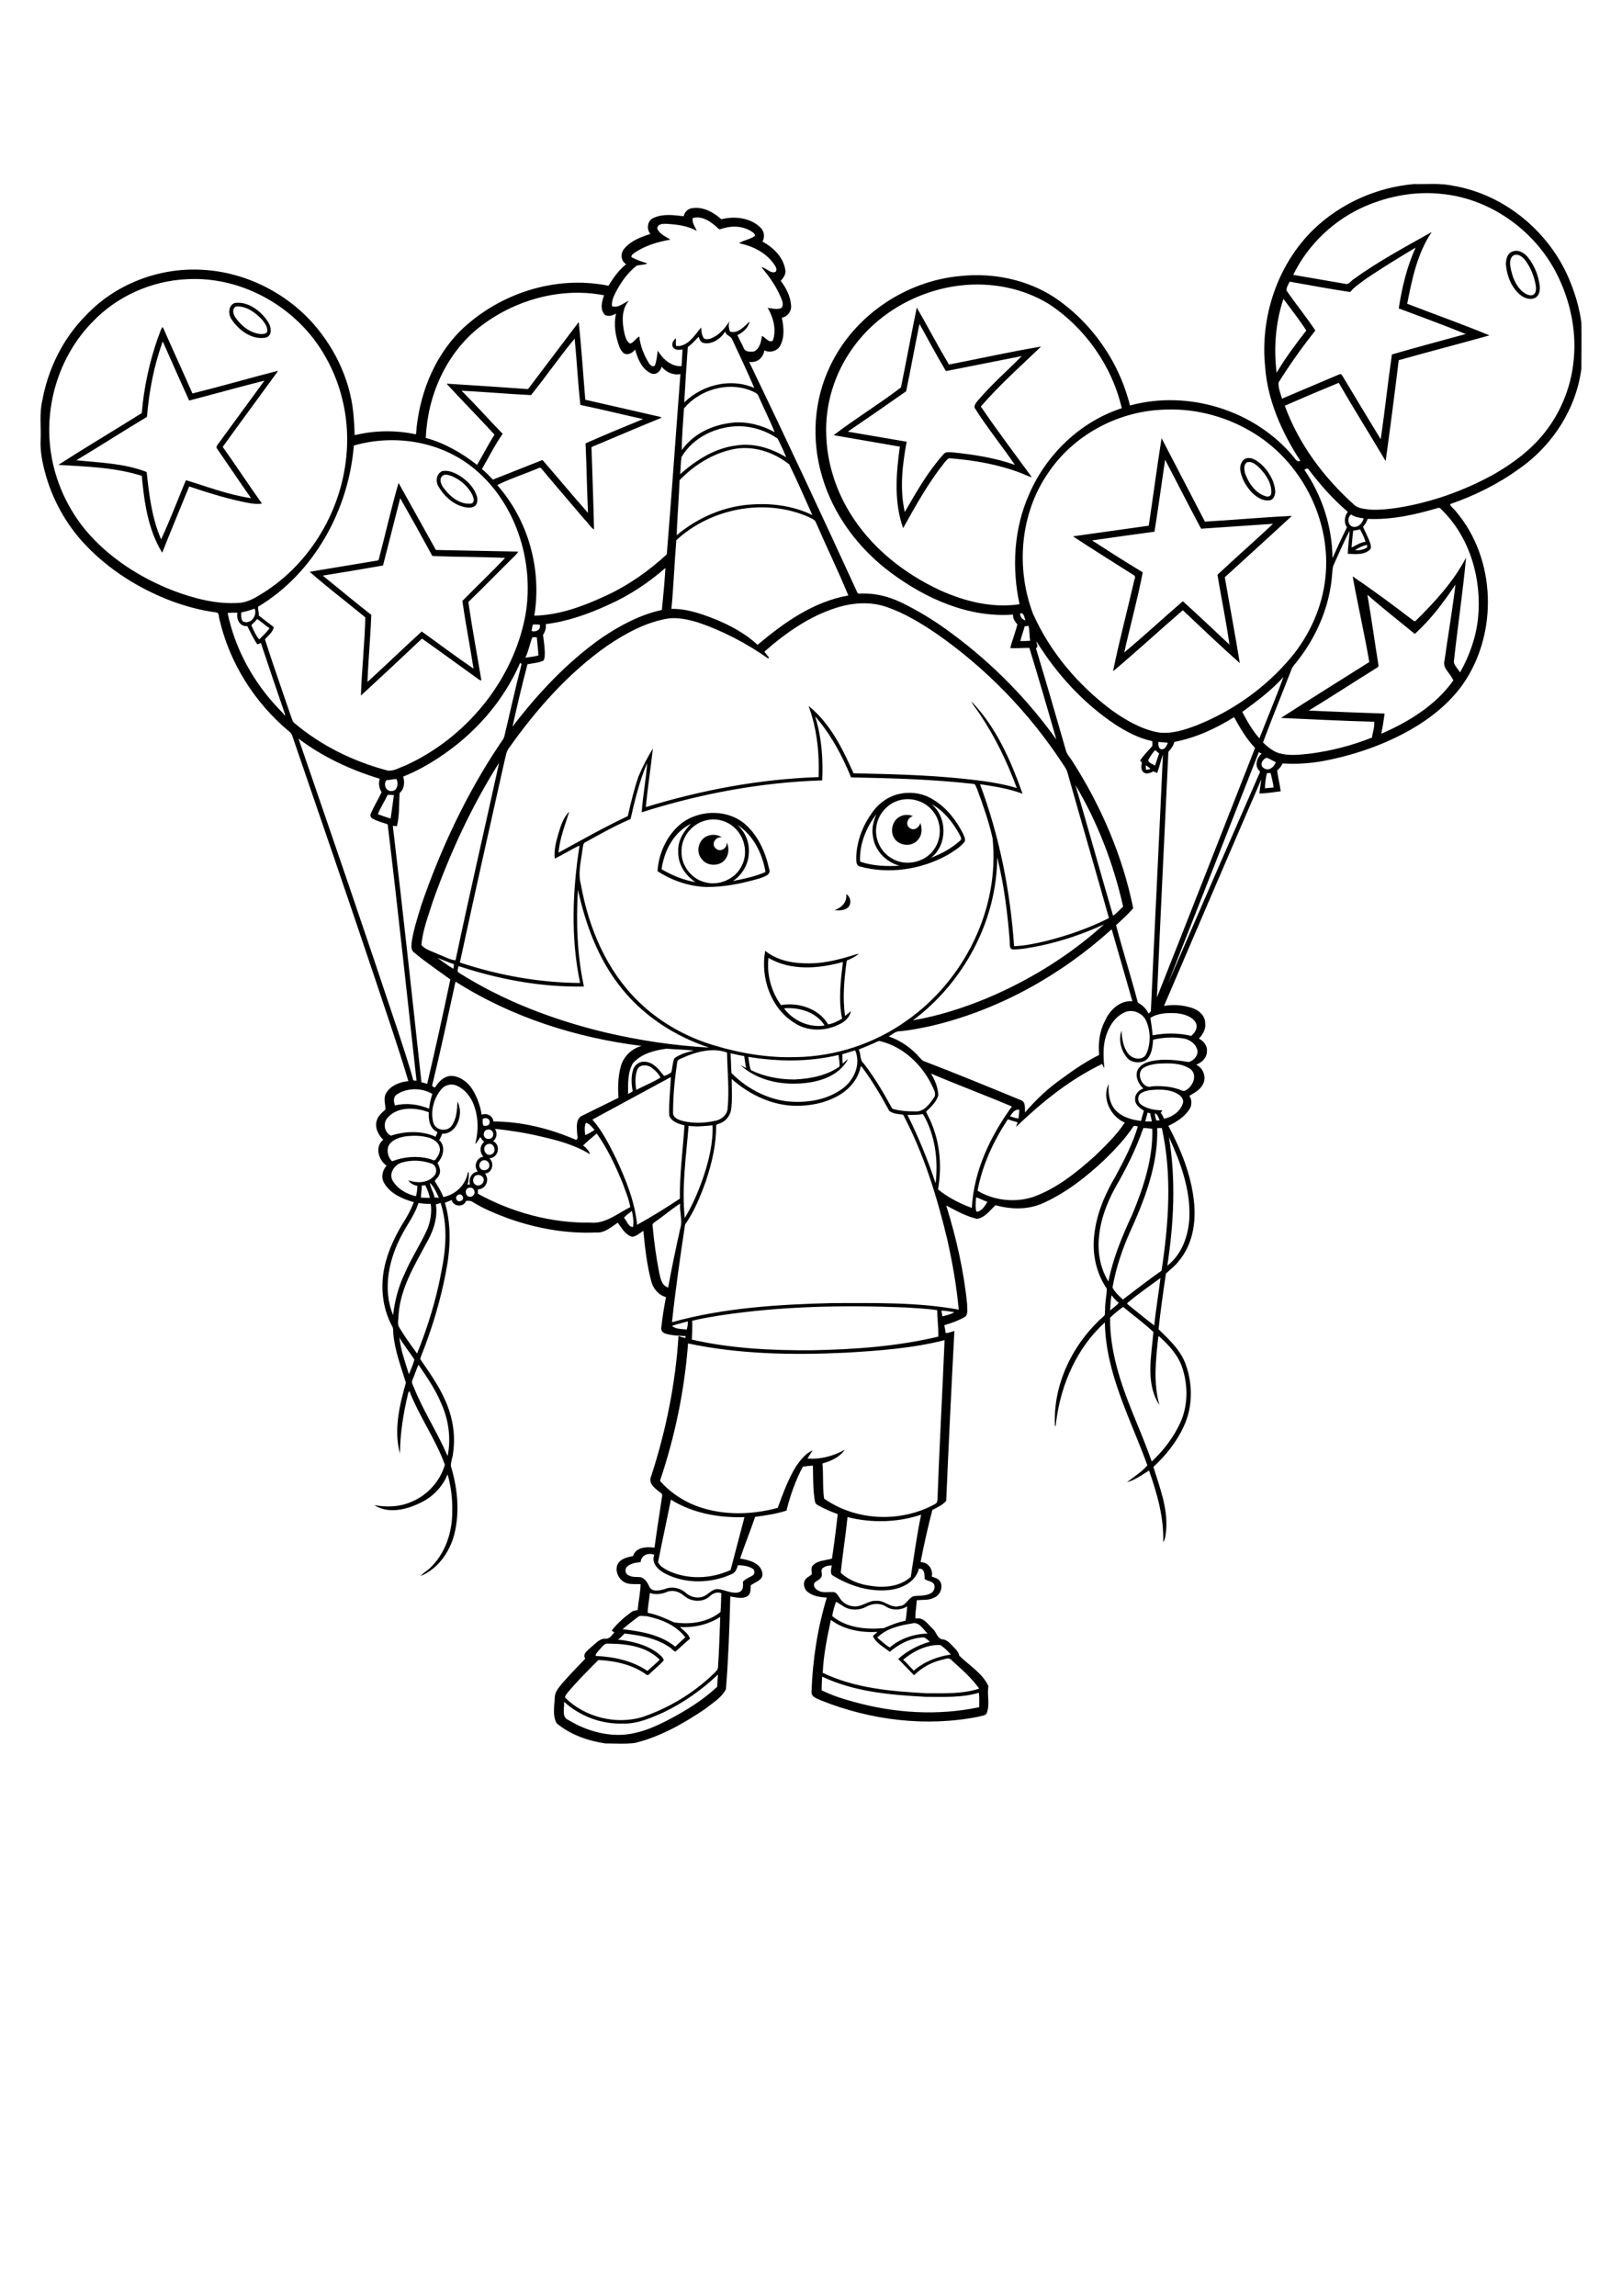 <?xml version="1.0" encoding="utf-8"?>
<!-- Generator: Adobe Illustrator 21.0.2, SVG Export Plug-In . SVG Version: 6.00 Build 0)  -->
<svg version="1.2" baseProfile="tiny" id="Layer_1" xmlns="http://www.w3.org/2000/svg" xmlns:xlink="http://www.w3.org/1999/xlink"
	 x="0px" y="0px" viewBox="0 0 595 842" overflow="scroll" xml:space="preserve">
<g>
	<path d="M287.6,369.8c3.4,4.6,9.3,7.2,14.9,6.3C299.5,371.2,293.1,369.3,287.6,369.8 M281.9,351.3c-0.7,6,1,12.4,4.6,17.3
		c6.4-1.1,13.9,1.3,17.3,7.1c1.8-0.3,3.5-1.2,5.1-2.1c-1.4-6.9-0.5-13.9,0.3-20.8C300.3,355.3,290.1,356.1,281.9,351.3 M280.7,348.7
		c4.5,3.7,10.6,4.7,16.3,4.6c6.2,0,12.2-1.8,18.1-3.6c-1.3,1.2-2.9,1.9-4.5,2.6c-0.9,6.7-1.6,13.6-0.6,20.3c0.7-0.6,1.5-1.2,2.2-1.8
		c-0.5,2.2-2.2,3.9-4.2,4.8c-5.2,2.7-11.9,2.8-16.8-0.6C282.7,369.6,278.9,358.5,280.7,348.7 M310.4,327.9c1.7,1,2.1,3.6,0.6,5
		c-1.4,1.1-3.3,1-4.9,0.9C308.6,333,310.9,330.8,310.4,327.9 M257.3,308.3c1.6-2.3,5.2-2.8,7.5-1.2c-2.2-0.4-4.1,2.4-2.3,4
		c1.6,1.7,4.4,0,4.1-2.2c1.1,2.4,0.7,5.5-1.5,7.2c-2.3,1.7-6.1,1.3-7.7-1.1C255.7,313.1,255.9,310.2,257.3,308.3 M329.6,299.8
		c1.5-1.1,3.6-1.2,5.3-0.5c-1.9,0.5-2.9,3-1.3,4.3c1.6,1.3,3.6,0,4-1.8c0.7,2,0.7,4.3-0.7,6c-2.1,2.9-6.9,2.6-8.8-0.3
		C326.5,305.1,327.2,301.4,329.6,299.8 M270.3,302.4c3,2.5,4.7,6.5,4.4,10.4c-0.1,4.1-2.4,8-5.8,10.3c4-0.8,8.1-1.6,11.9-3.3
		C279.7,313.1,276.3,306.1,270.3,302.4 M242.7,318.8c3.8,2.2,8,4,12.4,4.7c-3.8-2.5-6.5-6.7-6.3-11.3c-0.2-3.9,2-7.4,4.7-10.1
		C247.1,305.2,243.6,312.1,242.7,318.8 M259.3,300.8c-5.2,1-9.4,6-9.3,11.4c-0.2,5.1,3.5,10,8.4,11.3c5.2,1.6,11.4-1.1,13.7-6
		c2.3-4.4,1.2-10.2-2.4-13.7C267.1,301.2,263,299.9,259.3,300.8 M250.3,301.7c6.8-4.9,17-4.9,23.3,0.8c4.7,4.3,7.3,10.3,8.6,16.4
		c0.6,2.1-2,2.6-3.4,3.2c-6.5,1.9-13.2,3.3-20,3.2c-6.2-0.3-12.4-2.4-17.6-5.8C241.6,312.8,244.8,305.9,250.3,301.7 M315.5,316
		c4.6,1.6,9.7,1.8,14.5,1.5c-5-1.3-9.2-5.6-9.8-10.9c-0.5-2.7,0.2-5.5,1.3-8C317.7,303.5,315.2,309.7,315.5,316 M341.7,294.9
		c5.9,4.9,5.9,15-0.2,19.7c3.9-1.5,7.6-3.5,10.7-6.3c0.9-0.7-0.1-1.8-0.4-2.6C349.4,301.5,346.2,297.3,341.7,294.9 M330.8,293.3
		c-4.5,0.8-8.3,4.6-9.2,9.1c-1,4.6,1.1,9.7,5.2,12.2c4.9,3.3,12.3,1.9,15.7-2.9c3.2-4.3,3-10.7-0.7-14.7
		C339.2,294,334.8,292.5,330.8,293.3 M330.8,291c4-0.7,8.2,0.1,11.6,2.3c4.8,2.9,8.4,7.5,10.9,12.5c0.4,1,1.2,2.3,0.3,3.2
		c-1.6,1.9-3.8,3.2-5.9,4.5c-9.7,5.4-21.5,7.2-32.2,4.3c-1.5-0.3-1.4-2.1-1.4-3.2c0.1-5.6,2.1-11.2,5.3-15.8
		C322,294.7,326.1,291.7,330.8,291 M146.8,182.7c-2.1,8.2-4.2,16.5-6.3,24.7c-7.4,1.3-14.7,2.5-22.1,3.7c5.9,4.8,11.8,9.7,17.8,14.4
		c-0.3,8.2-1.1,16.4-1.4,24.6c6.7-6.1,13.2-12.4,19.9-18.5c6.3,4.5,12.5,9.2,19,13.6c-1.3-8.3-2.9-16.5-4.1-24.8
		c5.2-5.3,10.7-10.5,15.7-15.8c-8.8-0.4-17.8-0.3-26.7-0.7C154.7,196.7,150.8,189.7,146.8,182.7 M138.9,205.3
		c2.5-9.4,4.6-18.9,7.3-28.2c4.6,8.2,9.1,16.4,13.7,24.6c10.1,0.2,20.2,0.4,30.2,0.6c-0.2,0.4-0.5,0.8-0.8,1.1
		c-5.9,5.8-11.6,11.7-17.5,17.4c1.4,9.6,3.2,19.2,4.8,28.8c-0.3-0.1-0.6-0.2-0.8-0.3c-7-5-13.9-10.1-21-15.1
		c-7.4,7-14.9,14-22.4,20.9c0.3-9.6,1.4-19.1,1.6-28.7c-6.8-5.6-13.8-10.9-20.4-16.7c8-1.3,16.1-2.7,24.1-4
		C138.1,205.6,138.6,205.7,138.9,205.3 M162.6,174.3c-1.9,1.2-0.7,3.7,0.4,5c2.3,3,5.8,5.8,9.8,5.4c1.4-0.3,1-1.9,0.6-2.9
		c-1.5-3.3-4.4-5.8-7.7-7.2C164.7,174.3,163.6,173.8,162.6,174.3 M162.2,172.8c2.3-0.5,4.7,0.6,6.6,1.8c2.8,1.8,5.2,4.3,6.2,7.6
		c0.2,1.1,0.2,2.5-0.7,3.3c-1.3,1-3.1,0.7-4.6,0.3c-3.8-1.1-6.9-4-8.8-7.3C159.7,176.7,160,173.7,162.2,172.8 M457.6,169.5
		c-1.5,0.7-1.2,2.7-0.9,4c1.3,3.6,3.7,7.3,7.6,8.5c0.8,0.3,1.9,0,2-0.9c0.4-3.4-1.6-6.6-3.9-9.1
		C461.1,170.7,459.5,169.1,457.6,169.5 M456.9,168.2c2.1-0.8,4.1,0.7,5.7,2c2.8,2.6,4.9,6.1,5.2,10c0,1.4-0.6,3.2-2.2,3.3
		c-2.5,0.3-4.6-1.2-6.3-2.8c-2-2.1-3.6-4.7-4.2-7.6C454.6,171.3,455.2,169,456.9,168.2 M423.5,195c-7.6,1-15.3,2.1-22.9,3.2
		c6.2,4,12.3,7.9,18.6,11.7c-1.9,9.8-4.6,19.6-6.8,29.4c7.3-6.1,14.3-12.6,21.5-18.8c5.8,5.2,11.4,10.6,17.1,15.9
		c-1.2-8.6-3-17.1-4.4-25.6c6.7-6.3,13.7-12.4,20.4-18.7c-8.8,0.6-17.6,1.2-26.4,1.8c-4.5-8.4-8.8-16.9-13.2-25.3
		C426.1,177.4,424.9,186.2,423.5,195 M426.1,160.7c5.3,10.2,10.6,20.4,15.9,30.6c10.6-0.6,21.3-1.6,31.9-2.1
		c-8.2,7.6-16.4,15-24.6,22.5c1.8,10.5,3.8,21,5.5,31.5c-7.1-6.3-14-12.9-20.9-19.4c-8.6,7.4-16.9,15.1-25.6,22.4
		c2.2-10.9,5.1-21.7,7.6-32.6c0-0.8,1-2,0.1-2.6c-7.5-4.8-15-9.4-22.4-14.3c9.3-1.3,18.5-2.6,27.8-3.9
		C423,182.1,424.4,171.4,426.1,160.7 M53.9,152.9c-8.7,5.2-17.2,10.7-25.9,15.9c8.7,0.9,17.6,1.1,25.8,4.3
		c0.9,8.4,1.9,16.9,5.3,24.7c3.3-7.1,6.1-14.5,9.1-21.7c7.9,2.4,15.7,5.4,23.9,6.6c-4.2-6-8.3-12.1-12.5-18.2
		c-0.3-0.3-0.2-0.8,0-1.1c5.8-7.9,11.6-15.9,17.4-23.8c-9.2,2.3-18.4,4.9-27.6,7.3c-3.3-7.2-6.5-14.5-9.7-21.7
		C56.5,134,54.7,143.4,53.9,152.9 M58,123.7c0.6-1.3,0.8-2.8,1.7-3.8c3.6,8.2,7.3,16.2,10.9,24.4c10.5-2.6,20.8-5.6,31.3-8.3
		c-0.1,0.2-0.2,0.5-0.3,0.6c-6.6,9.1-13.3,18.1-19.9,27.3c4.9,6.9,9.5,13.9,14.4,20.8c-2.6,0.4-5.2-0.3-7.7-0.8
		c-6.4-1.4-12.8-3.4-19-5.5c-3.3,8.1-6.7,16.2-9.9,24.3c-5.2-8.4-6.6-18.6-7.5-28.2c-9.9-3.1-20.3-3.4-30.6-4
		c10.1-6.5,20.4-12.6,30.6-19C52.8,142.1,54.8,132.7,58,123.7 M337.3,118.8c-1.7,8.2-3.2,16.5-4.9,24.7c-7.1,5-14.2,9.9-21.4,14.8
		c7.2,1.2,14.4,2.5,21.6,3.7c-1.6,8.5-2.6,17.3-0.7,25.8c4.2-7.3,8.4-14.7,14.1-21.1c0.8-1.2,2.3-0.8,3.5-0.8
		c7.7,0.8,15.5,2,22.8,4.6c-4.7-6.9-10-13.4-14.5-20.5c-0.9-1.1,0.3-2.3,1-3.2c4.9-5.8,10.7-10.8,16-16.2
		c-9.3,1.8-18.5,3.7-27.8,5.5C343.6,130.4,340.5,124.6,337.3,118.8 M336.3,112.8c4,6.9,7.7,14,11.8,20.9c11.3-2.2,22.5-4.7,33.8-6.6
		c-7.5,7.2-15.3,14.1-22.1,22c6,8.8,12.4,17.3,18.7,25.9c-1.5-0.3-2.8-1.1-4.2-1.6c-8.2-3.1-16.9-4.6-25.5-5.3
		c-1.1-0.3-1.7,0.9-2.3,1.5c-5.9,7.4-10.6,15.8-15.2,24.1c-3.4-9.6-2.6-20-1.2-29.9c-8.1-1.4-16.2-2.8-24.3-4.2
		c8-6.1,16.7-11.4,24.7-17.5C332.5,132.3,334.3,122.5,336.3,112.8 M86.6,112.4c-1.6,0.8-1.1,2.9-0.2,4.1c2.1,3,5.3,5.6,9.1,6
		c0.8,0,2,0.1,2.5-0.8c0.3-1.7-0.8-3.1-1.8-4.4C93.8,114.7,90.3,112.1,86.6,112.4 M86.2,111.1c4.8-0.6,9.3,2.8,11.9,6.6
		c1.3,1.7,2.1,5.2-0.5,6.1c-5.1,1-9.9-2.6-12.6-6.6C83.6,115.3,83.7,111.9,86.2,111.1 M555.1,93.7c-1.3,1-1.3,2.9-1,4.3
		c0.6,3.4,1.9,6.9,4.6,9.1c1.1,0.8,2.5,1.6,3.8,1c1.2-0.8,1-2.5,0.8-3.8c-0.6-3.1-1.8-6.1-3.6-8.6C558.7,94.3,556.9,92.8,555.1,93.7
		 M554.7,92.3c2.2-1,4.6,0.5,5.9,2.2c2.3,2.9,3.7,6.5,4.2,10.1c0.2,1.6,0,3.5-1.4,4.5c-1.9,1.1-4.3,0.3-5.9-1.1
		c-3.2-2.8-4.8-7-5.1-11.2C552.5,95.2,552.8,93,554.7,92.3 M301.6,614.9c-0.1,1.7-0.2,3.3-0.2,5c3.8,1.9,7.9,3.2,12,4.3
		c14.8,4.1,30.7,5.1,45.8,1.9c0-1.8,0.1-3.5-0.1-5.3c-6.3,1.9-13,1.5-19.6,1.5C326.6,621.6,313.4,620.5,301.6,614.9 M243.4,628
		c-4.7,2.1-9.7,4.3-14.9,4.1c-7.9,0.3-15.8-2.7-21.6-8c0.3,2.2-1.1,5.6,1.6,6.7c6.9,4.2,15.3,6.5,23.3,5c5.3-1,10.1-3.3,14.8-5.8
		c5.9-3.2,11.6-6.8,16.5-11.4c0-1.5,0.2-3,0.3-4.5C257.4,619.8,250.7,624.5,243.4,628 M331.3,608.7c1.4,1.2,2.6,2.7,3.9,4
		c3.8-3.3,8.7-5.2,13.6-5.9c-1.2-1.3-2.4-2.6-3.9-3.5C340,603.1,335.1,605.5,331.3,608.7 M220,604.9c-0.6,0.8-1.5,1.4-1.5,2.4
		c6.6,0.3,13.4,1.7,19,5.5c1.5-1.4,3.1-2.7,4.5-4.1c-4.8-4.9-12.2-5.9-18.7-5.9C221.7,602.5,220.9,604,220,604.9 M321.8,600.6
		c1.5,1.2,2.9,2.6,4.6,3.6c3.8-3.3,8.9-5,13.9-5.1c-1.7-1.5-3.1-4.5-5.8-3.7C330.1,596.1,325.1,597.2,321.8,600.6 M304.8,594.1
		c-1.4,6.4-2.7,12.9-3,19.4c11.9,5.7,25.2,6.8,38.2,7.5c6.4,0,13,0.3,19.2-1.7c-2.8-4-6.6-7.2-10.2-10.5c-0.9-1.1-2.3-0.3-3.4-0.1
		c-3.9,0.9-7.5,2.9-10.3,5.7c-1.9-2-3.9-4-5.8-6c3.3-3,7.4-5.1,11.6-6.3c-0.7-0.6-1.3-1.2-2.1-1.6c-4.7,0.1-9.1,2.3-12.6,5.3
		c-2.1-1.7-5.1-3.2-6.2-5.8c0.6-0.5,1.1-1,1.7-1.5C316,598.8,309.7,597.8,304.8,594.1 M249.4,596.7c1.3,1.3,3.2,2.4,3.7,4.3
		c-1.9,1.5-3.5,3.2-5.3,4.7c-0.9-0.2-1.4-1.2-2.2-1.6c-4.8-3.3-10.8-4.4-16.5-5c-0.8,0.8-1.5,1.6-2.4,2.2c5.1,0.6,10.3,1.8,14.5,4.9
		c0.9,0.8,2,1.5,2.3,2.7c-1.4,1.7-3.2,3-4.7,4.5c-0.4,0.4-0.9,1-1.5,0.9c-5.1-3.8-11.6-5.2-17.8-5.5c-3.9,3.9-7.8,7.8-11.3,12
		c-0.4,0.6-1.4,1.5-0.6,2.1c7.3,7,18.5,9.7,28.1,6.8c9.7-3.3,18.8-8.8,26.1-15.9c0.7-0.7,1.7-1.5,1.6-2.6c0.4-6.1,0.6-12.1,0.8-18.2
		C259.9,595.8,254.6,597,249.4,596.7 M234,593c-1.9,1.5-3.8,2.9-5.6,4.5c6.8,0.8,13.9,2,19.3,6.4c1.2-1.1,2.4-2.3,3.7-3.4
		c-3.4-4.5-8.9-6.7-14.3-7.8C236.1,592.8,234.9,592.3,234,593 M306.7,587.4c-0.6,1.7-1.2,3.5-1.4,5.3c5.2,4.3,12.4,5,18.9,4.4
		c2.6-1.1,5.2-2.2,8-2.7c0.3-1.7,0.4-3.5,0.6-5.3c-2.3,1.5-5.5,1.6-7.8,0.1c-2.1-1.4-5-1.2-7.1,0c-2.5,1.4-5.7,1.5-8.2,0.1
		C308.7,588.7,307.7,588,306.7,587.4 M238.4,584.2c-0.2,2.4-0.8,4.8-0.8,7.3c3.4,0.6,6.6,2.1,9.7,3.5c5.9,0.9,12.3,0,17-3.8
		c0.2-2.3,0.2-4.6,0.3-6.9c-1.5-0.6-3.1,0-4.2,1.1c-2.6,2.4-6.8,2.1-9.4-0.1c-1.6-1.4-3.8-2.3-6-1.6
		C242.9,584.6,240.5,585,238.4,584.2 M301.8,575.1c-1,0.8,0.1,2.2-0.5,3.2c-0.4,1.1-1.8,1.3-2.5,2.2c-0.7,1.1,0.3,2.3,1.3,2.8
		c1.6,1,3.5,0.5,5.3,0.6c1.5-0.2,2,1.4,2.8,2.4c1.3,2,3.9,3.1,6.2,2.8c2.5-0.3,4.5-2.2,7.1-2c3-0.3,5.3,2.9,8.4,1.9
		c2.5,0,3.1-2.9,5.3-3.6c2-0.3,4.2,0,6.1-1c1.3-0.6,2-2.3,1.2-3.6c-0.8-1-2.3-0.9-3.3-1.7c-0.1-1.5,0.1-3.9-2.1-3.8
		c-1.3,5.2-6.9,7.6-11.8,7.9c-6.9,0.5-13.7-1.7-19.5-5.2c-1.6-0.7-0.8-2.6-0.7-3.9C304.1,574.1,302.8,574.3,301.8,575.1 M235,572.9
		c-1.7,0.2-3.6,0.4-4.9,1.6c-1,0.8-0.8,2.7,0.4,3.2c1.4,0.8,2.9,0.6,4.4,0.7c1.7,0.4,2.6,2,3.3,3.5c1,2.1,3.8,1.4,5.6,0.9
		c2.6-1.1,5.7-0.5,7.8,1.4c1.9,1.7,4.9,2.3,7.2,0.9c1.5-0.9,2.8-2.5,4.7-2.3c2.6,0.3,5.1,1.9,7.7,1.1c1.6-0.7,1.4-2.4,1.3-3.8
		c1-1.1,2.4-1.6,3.6-2.3c0.9-0.5,0.8-2,0-2.5c-1.6-1-3.6-1.2-5.4-1.3c-0.4,1.3-0.9,2.8-2.3,3.3c-7.5,3.4-16.7,3.7-24.2-0.1
		c-2.6-1.3-5.4-3.8-4.2-7C237.7,569.3,235.2,570.4,235,572.9 M310.9,556.4c-0.7,6.8-1.8,13.6-2.5,20.4c3,2.8,7,4.3,11,4.8
		c5,0.8,10.8,0.3,14.7-3.3c1.2-7.6,2.2-15.2,3.8-22.8C329.2,558.4,319.8,558.6,310.9,556.4 M246.1,550c-1.5,7.6-3.2,15.2-4.7,22.9
		c0.6,1.5,2.2,2.3,3.6,3.1c7.2,3.4,15.8,3.1,23-0.2c1.7-6.5,3.4-12.9,5.1-19.4C263.7,556.7,254.2,555,246.1,550 M153.5,500.5
		c-0.8,1.8-1.4,3.7-2.2,5.6c-0.5,0.9,0.2,1.9,0.5,2.7c3.5,8.7,8.7,16.6,12.4,25.2c1.3-6.4,0.4-13.2-2.3-19.2
		C159.8,509.7,156.6,505,153.5,500.5 M310,496.1c-19.2,0.9-38.7,0.6-57.6-3.4c-1.3,17.2-4.8,34.1-10.3,50.4
		c3.1,3.6,7.1,6.4,11.4,8.4c10,4.4,21.5,4.3,31.8,1.5c1.9-5.2,3.8-10.5,6.7-15.2c1.6-2.3,3.4-4.7,6.1-5.9c-0.6,1-1.3,2-1.9,3
		c4.8,0.4,9.5-0.9,13.7-3.2c-1.9,2.7-5.1,4.2-8.2,5c0.4,4.3,0,8.6,0.6,12.9c11.8,8.3,28.2,8.9,40.7,2c0.7-0.3,0.9-1.1,0.9-1.8
		c0.7-19.4,1.8-38.8,2.6-58.3C334.6,494.5,322.2,495.4,310,496.1 M150,504c0.7-1.8,1.6-3.6,2-5.4c-1.8-2.8-3.9-5.3-5.5-8.1
		C147,495.1,148.6,499.5,150,504 M246.5,486.3c1.5,1.2,3.6,1.1,5.4,1.3c0.3-1,0.5-2,0.4-3C250.4,485.2,248.4,485.5,246.5,486.3
		 M345.3,480.7c0.2,0.7,0.3,1.4,0.4,2.1c1.5-0.5,3.1-0.7,4.4-1.6C348.5,481.1,346.9,480.6,345.3,480.7 M407.2,483.3
		c-0.1,12.1,3.8,23.8,8.3,34.9c2.4,5.9,4.9,11.8,7,17.8c4.4-4.1,8.1-9,10.6-14.5c2.7-6.2,2.7-13.2,0.7-19.6c-1.5-4.8-5-8.6-8.6-11.8
		c-0.1,0-0.2,0.1-0.3,0.1c-0.9,8.3-1.9,16.9,0.4,25.1c-5.2-8-2.9-18-2.2-26.8c-3.5-3.3-7.4-6.1-11.1-9.2
		C410.2,480.6,408.6,481.9,407.2,483.3 M264.3,482.4c-3.5,0.6-7,1.1-10.4,2c0.1,2.3,0,4.6-0.1,6.9c14.5,3.3,29.4,4,44.2,3.9
		c15.5-0.3,31.1-1.4,46.2-5c0.1-3.3-0.4-6.5-0.4-9.7c-3.8-0.6-7.7-0.7-11.6-1C309.6,478.6,286.8,479,264.3,482.4 M407.8,475
		c-0.5,1.8-0.4,3.8-0.6,5.6c1.1-0.9,2.3-1.7,3.2-2.8C409.4,477,408.5,476.1,407.8,475 M414.1,477.4c-0.2,0.2-0.9,0.6-0.5,0.9
		c3.3,2.6,6.5,5.3,9.8,7.8c0.6-5.8,1.6-11.6,2.3-17.4C421.8,471.6,417.8,474.3,414.1,477.4 M228.9,446.6c1,1.1,1.7,3.5,3.3,3.4
		c0.4-1.9,0-3.9-0.4-5.9C230.8,444.9,229.7,445.6,228.9,446.6 M240.6,447.9c-0.6,0.4-1.5,0.9-1.2,1.7c0.5,5.7,1.3,11.4,2.4,17.1
		c0.5,2.1,0.9,4.8,3.3,5.5c1.3-7.2,2.8-14.3,4.4-21.5c1-3.1-0.3-6.2,0-9.3C246.4,443.4,243.6,445.8,240.6,447.9 M153.5,441.2
		c-1.3,4.2-4,7.7-6,11.5c-4.8,8.9-7.3,20-3.3,29.6c0.6-5.2,1.9-10.3,4.2-15.1c2.4-5.7,5.9-10.9,8.4-16.5c1.1-2.9,1.7-6.1,1.2-9.2
		C156.5,441.6,155,441.4,153.5,441.2 M159.9,441.6c0.8,5.2-1.1,10.3-3.7,14.7c-4.4,8.2-9.4,16.5-10,26c0,1.5-0.6,3.3,0.3,4.6
		c2,3.3,4.2,6.4,6.5,9.5c3.9-9.7,7-19.7,8.9-30c1.7-8.3,2.4-17.2-0.3-25.3C161,441.5,160.4,441.6,159.9,441.6 M358.1,439.1
		c-0.2,1.8-0.4,3.6,0.1,5.3c1.9-0.1,3.1-2.1,4-3.6C360.9,440.3,359.5,439.6,358.1,439.1 M168.1,438.2c-1.6,0.7-0.5,3,1,2.2
		C170.7,439.9,169.5,437.3,168.1,438.2 M171.4,435.9c-1.1,0.9-0.4,3.2,1.1,3c1.1,0,1.9-1.2,1.5-2.2
		C173.8,435.6,172.2,435.2,171.4,435.9 M154.7,434.8c0.1,1.5-0.3,2.9-0.3,4.4c1.1,0.1,2.2,0.1,3.3,0.1c-0.4-1.6-0.9-3.1-1.7-4.6
		C155.6,434.7,155.1,434.7,154.7,434.8 M157.7,433.8c0.2,1.9,1.4,3.5,1.7,5.4c0.5,0,1.1,0,1.6,0.1
		C160.1,437.3,159.2,435.2,157.7,433.8 M174.8,431c-1.4,0.4-1.7,2.6-0.5,3.4c1.1,0.9,2.9,0.1,3.1-1.3
		C177.8,431.7,176.1,430.5,174.8,431 M147.3,426.4c-2.7,0.8-4.8,4.1-3.2,6.7c1.8,3,5.2,4.9,8.5,5.6c0.3-1.2,0.5-2.5,0.5-3.8
		c-1.3-0.2-2.6-0.9-3.3-2c3.1,1,6.9,1.1,9.3-1.5c1.5-1.3,1.1-4.1-0.9-4.7C154.8,425.5,150.8,425.3,147.3,426.4 M177.5,425.5
		c-1.4,0.1-2.2,1.9-1.3,3c0.9,1.2,3.1,0.7,3.3-0.8C179.7,426.5,178.6,425.3,177.5,425.5 M178.7,419.7c-2.1,0.9-0.8,4.6,1.5,3.7
		C182.6,422.5,181.1,418.5,178.7,419.7 M428.8,417c2.6,15.6,1.8,31.6-0.6,47.2c5.4-4.2,7.8-11.1,8.1-17.7
		C436.7,436.1,433,426.2,428.8,417 M148.4,416.8c-2,0.4-4.2,1.1-5.5,2.8c-1.3,1.9-0.7,4.7,0.9,6.3c4.4-1.7,9.3-2.1,13.8-0.9
		c0.7,0.1,1.6,1,2.2,0.2c1-1.3,2-3,1.4-4.7c-0.5-1.7-2.1-2.6-3.6-3.2C154.5,416.4,151.4,416.4,148.4,416.8 M181.6,414
		c0.9,1.5,0.7,3.4-0.7,4.5c3,1.5,1.9,6.2-1.4,6.3c2,1.7,1.1,5.4-1.6,5.6c1.8,2.2,0.4,5.7-2.6,5.8c0,0.5,0,1.1,0,1.6
		c12.6,6.9,27,10.8,41.3,10.6c5.5,0.5,10-3.4,14.6-5.7c-0.5-3.1-1.8-5.9-2.8-8.8c-2.6-6.3-5.5-12.6-9.5-18.2c-1.7,1.5-3.4,2.8-5,4.4
		c1,0.8,2.2,1.8,2.5,3.2c-5.5-3.4-11.8-5.1-18-6.5C193,415.5,187.3,414.6,181.6,414 M178.8,414.3c-1.2,0.1-1.7,1.7-1.1,2.6
		c0.7,1.3,3,1,3.2-0.6C181.2,415.1,180,413.9,178.8,414.3 M424.5,413.7c0.4,13.6-4.7,26.5-10.2,38.6c-2.8,6.4-5,13-6.2,19.9
		c0.9,1.7,2.4,3.1,3.8,4.4c4.7-3.6,9.4-7.2,14.2-10.6c2.6-17.3,3.9-35.1,0.1-52.3C425.6,413.7,425,413.7,424.5,413.7 M408.8,436.1
		c-2.8,5.3-5,11-5.6,17c-0.7,5.8,0.3,11.9,3.4,16.9c1.7-8.6,5.1-16.8,8.8-24.7c4.1-9.9,7.6-20.5,7.3-31.3c-1.1-0.2-2.2-0.3-3.3-0.3
		C416.7,421.6,412.9,429,408.8,436.1 M252.6,412.9c-0.9,11.2-2.6,22.5-1.4,33.8c2.9-4.8,5.1-10,6.9-15.3c2-6,3.5-12.3,3.3-18.7
		C258.4,413,255.5,413.3,252.6,412.9 M214.9,411.8c-0.6,1.4-0.4,3-0.2,4.5c1.2-0.5,2.3-1.2,3.4-1.9
		C217.1,413.4,216.3,412,214.9,411.8 M177.1,410.3c-0.1,0.8-0.1,1.7,0.2,2.5c1,0.3,2.4,0,2.3-1.3
		C179.7,410.1,178.1,409.8,177.1,410.3 M424.1,410.9c0.4,0,0.9,0,1.3,0c-0.4-0.9-0.7-2.1-1.6-2.6
		C423.4,409.1,424.1,410.1,424.1,410.9 M332.9,408.9c4,8.1,7.5,16.5,10.3,25.1c1-8.4-0.1-17.2-4.2-24.7c-0.2-0.3-0.4-0.9-0.8-0.7
		C336.4,409,334.6,408.8,332.9,408.9 M421,408c-0.3,1.1-0.6,2.2-0.9,3.3c0.8,0,1.6,0,2.4,0c-0.1-1-0.4-2-0.6-3
		C421.6,408.2,421.3,408.1,421,408 M370.5,409.4c1,0.3,2,0.7,3.1,0.8c0.2-1.1,0.2-2.1,0.3-3.2C372.2,406.7,371.3,408.3,370.5,409.4
		 M142.2,409.9c-1.8,2-1.3,5.3,1.2,6.6c5.3-1.7,11.3-1.9,16.4,0.4c0.2-0.6,0.5-1.1,0.7-1.7c-2.8-1.2-3.4-4.5-3.2-7.3
		C152.4,406.1,145.9,405.7,142.2,409.9 M418,401.4c-0.8,1.2-0.6,3,0.7,3.8c2.2,1.5,5,2,7.7,2c-0.2,0.3-0.4,0.6-0.6,0.9
		c0.5,0.7,0.9,1.4,1.2,2.2c3-0.6,5.9-2.6,6.9-5.6c0.5-1.4-0.6-2.7-1.7-3.4c-2.7-1.7-6-1.8-9.1-1.6
		C421.4,399.8,419.4,400.1,418,401.4 M145.4,401.5c-1.2,1-1,2.6-0.5,3.9c4.2-1,8.6-0.4,12.5,1.2c0.2-1.8,0.6-3.6,1.2-5.4
		C154.6,398.8,149.2,398.9,145.4,401.5 M161.7,399.7c-2.6,3.2-3.8,7.8-2.8,11.8c0.6,3,4.9,3.8,6.7,1.5c1.9-2.6,2.1-5.9,2.2-9
		c2.4,4.3,0,11.9-5.6,11.8c-0.3,0.8-0.6,1.6-1.1,2.3c2.5,2.3,1.5,6.2-0.6,8.4c0.7,1.4,1.4,3.1,0.5,4.6c-0.3,0.8-1.2,1.3-1.5,2.1
		c1.1,1.9,2.4,3.7,3.1,5.8c4.5-0.8,8.3-4.5,9-9l0.3-0.2c0.2,1.6,0,3.2-0.4,4.7c0.2,0,0.7-0.1,0.9-0.1c-0.6-2,0.6-4.6,2.9-4.7
		c-1.7-2-0.5-5.1,2-5.5c-1.4-1.6-1.4-4,0.3-5.4c-0.5-0.5-1-1.1-1.4-1.8c-0.6,0.9-1.1,1.9-1.9,2.6c1.4-5.1,1.2-10.8-1-15.6
		c-1.3-2.6-3.4-5-6.2-6C165.1,397.3,162.9,398.1,161.7,399.7 M217.3,410.6c3.8,4.3,6.3,9.5,8.8,14.5c3.5,7.6,6.8,15.6,7.6,24.1
		c5.4-3,10.6-6.2,15.7-9.6c-0.1-9,1.1-18,1.7-26.9c-2.2-0.5-4.7-1.3-5.6-3.5c-0.2-4.7,0.4-9.5,0.6-14.2
		C236.6,400.1,227,405.4,217.3,410.6 M341.5,393.7c1.5,2.4,2.6,5.2,2.7,8c-0.7,2.4-2.6,4.2-4.4,5.9c-0.1,0.5,0.4,0.9,0.5,1.4
		c4.4,8.3,5.4,18,3.8,27.2c3.7,3,8,5.2,12.4,6.8c0.7-13.6,6.8-26.3,14.7-37.2C361.3,401.6,351.3,397.9,341.5,393.7 M315.7,391.2
		c-0.8,4.2-3.7,7.8-7.3,10.1c-5.3,3.3-11.7,4.5-17.9,4.2c-8.3-0.5-16-4.4-22.1-9.8c0,3.8,0.3,7.6-0.2,11.3c-0.4,2.1-1.8,4.1-3.9,4.9
		c-0.6,0.3-1.8,0.3-1.6,1.3c0,6.8-1.6,13.4-3.7,19.8c-2,5.6-4.3,11.3-7.7,16.1c-1.8,11.9-3.5,23.8-4.8,35.8c19.1-5.3,39-6.5,58.7-7
		c15.5,0,31.1-0.4,46.5,2.4c-0.8-8.6-2.3-17.2-4.2-25.7c-3.8-15.8-8.6-31.4-16.2-45.8c-1.7-0.2-3.7-0.3-5.1-1.4
		c-3-5.6-6.3-11.1-10.1-16.2C315.9,391.1,315.8,391.2,315.7,391.2 M233.8,392.2c-0.9,2.4-0.8,5-0.4,7.5c3-1.5,6.1-2.8,8.9-4.5
		c-0.8-1.6-2.1-2.8-3.5-3.8C237.3,390.4,234.7,390.3,233.8,392.2 M424.7,390.1c-1.7,0.2-3.5,0.5-5,1.4c-3.4,1.7-0.7,8.2,2.9,6.9
		c3.1-0.2,6.3,0,9.2,0.9c1.1,0.2,2.2,1.3,3.3,0.5c2.6-1.5,4.3-5.7,1.5-7.8C433.1,389.7,428.7,389.9,424.7,390.1 M274.5,387.6
		c0.3,1.6,0.3,3.4,1,4.9c5,2.4,10.5,3.4,16,3.4c5.8-0.3,11.8-1.4,16.5-4.8c0-1.4-0.2-2.8-0.4-4.2
		C296.8,389.5,285.5,389.4,274.5,387.6 M309,386.6c0,1.2,0,2.4,0.1,3.5c0.7-0.6,1.3-1.2,2-1.7c-3.5,6.7-11.7,8.8-18.7,9
		c-7.4,0.3-15.3-1.7-20.8-6.8c0.7,0.4,1.4,0.7,2.1,1.1c-0.3-1.5-0.5-2.9-0.7-4.4c-1.7-0.2-3.3-0.7-5-1c0.1,2.4,0.2,4.8,0.3,7.2
		c5.4,5.5,12.6,9.4,20.3,10.4c6.9,0.7,14.3-0.3,20.1-4.4c4.4-3,7.3-9,5-14.3C312.2,385.6,310.6,386.2,309,386.6 M250.3,388
		c-0.8,0.4-1.9,0.6-1.9,1.7c-0.9,6-1.5,12.1-1.5,18.2c-0.2,2,2,2.8,3.5,3.2c4,1,8.2,0.8,12.2-0.1c2.2-0.5,4.1-2.1,4.3-4.4
		c0.7-6.8-0.1-13.7-0.2-20.6C261.3,384.1,255.4,385.7,250.3,388 M232.2,389.9c-2,3.3-1.8,7.5-1.8,11.3c0.6-0.3,1.2-0.6,1.7-1
		c-0.5-2.7-0.7-5.7,0.3-8.3c0.7-1.7,2.6-2.8,4.4-2.5c3.1,0.3,5,3,6.8,5.2c0.9-0.3,2-0.7,2.7-1.4c0.4-1.7,0.4-3.5,1.1-5.1
		c2.1-1.5,4.6-2.2,7.1-2.8c-3.3-0.4-6.7-0.4-10-0.7C240.1,385.2,235.3,386.4,232.2,389.9 M321,382.4c-2,0.9-4,1.7-6,2.5
		c0.9,1.7,0.3,3.9,1.9,5.2c4,5.2,7.3,10.8,10.4,16.5c2.8,0.9,5.8,1,8.7,1c3,0.1,5-2.7,6.5-4.9c1.2-1.4,0-3.2-0.6-4.6
		c-3.7-7.6-10.4-14.1-18.8-16.2C322.3,381.6,321.6,382.1,321,382.4 M422,373.3c0.3,2.1,0.7,4.3,0.8,6.4c4.7-0.9,9.5-0.9,14.2,0.2
		c1.4-1.2,2.6-3.1,1.6-4.9c-1.4-2.3-4.3-3.1-6.9-3.4C428.4,371.4,424.8,371.5,422,373.3 M412.7,371.2c-3.7,1.6-6,5.3-7.1,9.1
		c-1.1,3.7-0.8,7.7-0.5,11.5c-0.3-0.5-0.5-1.1-0.8-1.6c-11.9,5.7-22.2,14.1-31.6,23.1c0.2-0.6,0.4-1.2,0.6-1.7
		c-1.2-0.3-2.4-0.7-3.6-1.1c-5.2,7.9-9.4,16.8-11.1,26.2c6,3.6,13.8,4.5,20.6,2.2c8.5-3.1,15.7-8.9,22.4-14.9c3.9-3.8,8-7.7,11-12.3
		c-5.2-2.2-8.5-8.9-5.9-14.2c-0.2,3.2,0.1,6.7,2.2,9.3c2.4,2.8,6.1,3.9,9.7,4.3c0.2-1.3,0.7-2.5,1-3.8c-1.5-0.9-3.3-2.2-3.2-4.2
		c-0.1-1.9,1.4-3.3,3-3.9c-1.7-1.6-3-4.1-2.2-6.5c0.9-2.2,3.3-3.2,5.5-3.6c4.4-0.9,9-0.3,13.4,0.4c1.9-0.6,3.6-2.5,3.1-4.5
		c-0.5-2-2.4-3.4-4.3-4c-3.9-0.8-8-0.6-11.9,0.3c-0.2,2.7-0.5,6-2.9,7.7c-1.9,0.9-4.3,0.8-6-0.4c-2.7-2.6-4-7-2.7-10.6
		c0.2,3,0.6,6.2,2.6,8.6c1.6,1.9,5.3,2.5,6.5-0.1c1.7-3.8,1.6-8.4-0.1-12.2C419.1,371.5,415.5,370,412.7,371.2 M167.1,360
		c-2.8,12.8-5.5,25.5-8.6,38.2c0.3,0.3,1,1,1.3,0.3c1.2-1.9,3-3.6,5.2-3.9c3.1-0.2,6,1.8,7.8,4.2c2.1,3,3.3,6.5,3.9,10
		c1.9-0.7,4.1,0.4,4.3,2.5c10.4,0,20.7,2.6,30.2,6.7c1.1-0.1,0.5-1.6,0.5-2.4c-0.1-2-0.5-4.8,1.4-6.2c4.6-2.3,9.2-4.5,13.8-6.8
		c-0.3-3.7-0.2-7.4,0.7-11c0.8-3.8,4-7.1,7.8-8C211.4,380.6,187.7,373.1,167.1,360 M160.5,351.3c1.9,1.4,3.8,2.8,5.8,4
		c0.1-0.6,0.2-1.1,0.2-1.7C164.6,353,162.6,352.1,160.5,351.3 M341.4,376.3c-3.8,0.8-7.6,1.6-11.4,1.9c-1.5,0-2.7,1.2-4,1.9
		c4.4,1.5,8.4,4.3,11.4,7.8c0.5,0.5,0.9,1.1,1.6,1.3c12,4.6,23.9,9.5,35.8,14.4c1.5,0.8,1.1,2.9,1.2,4.4c4.1-4.8,8.7-9.1,13.9-12.7
		c4.2-3.1,8.6-6.1,13.3-8.4c-0.4-4.2,0.1-8.6,2.1-12.4c1.7-4,5.5-7.7,10.1-7.3c-2.5-8.8-5.1-17.6-7.6-26.4
		C389,357.8,366.2,370.5,341.4,376.3 M212,326.3c-0.7,11.9-0.3,23.9,2.2,35.5c-15.6,0.3-31.2-2.6-46-7.5c-0.1,0.8-0.8,2,0.2,2.5
		c16.5,10.4,35,17.4,53.9,21.9c12.4,2.9,25.1,4.8,37.8,5.5c-13-4.3-25-12.2-33.3-23.3C219.1,350.8,214.7,338.6,212,326.3
		 M365.8,314.4c-0.1,23.3-12.3,45.9-30.9,59.8c9.3-1.6,18.4-4.5,27.1-8.1c15.7-6.6,30.4-15.7,43-27.1c-7.6,3.5-15.5,6.2-23.7,7.9
		c-3.2,0.6-6.4,1.3-9.6,1.3c-1.6,0-1.2-2-1.3-3.1C369.6,334.8,368.3,324.4,365.8,314.4 M142.2,291.5c-1.1,2.4-2.6,4.6-3.6,7.1
		c1.6,0.6,3.1,1.1,4.7,1.6c0.4-2.9,0.8-5.7,1.2-8.6C143.7,291.5,142.9,291.5,142.2,291.5 M394.5,287.9c4.7,15.9,9.1,31.9,13.8,47.9
		c1.4-0.8,2.4-2.2,3.7-3.3C408.5,316.9,402.7,301.7,394.5,287.9 M141.8,286.1c-1.3,1.5-0.2,4.2,1.8,4c2.2,0.1,2.7-2.9,1.8-4.4
		C144.3,285.7,143.1,286.1,141.8,286.1 M464.7,283.6c-0.4,1.8-0.6,3.6-0.7,5.5c1.1-0.1,2.1-0.2,3.2-0.3c-0.2-1.8-0.7-3.5-1.1-5.3
		C465.6,283.5,465.2,283.5,464.7,283.6 M420.3,280.7c0,0.5,0,1.1,0.1,1.6c0.5,0,1.1-0.1,1.6-0.3C421.5,281.4,420.9,281,420.3,280.7
		 M158.7,330.8c-1.6,5.2-3.7,10.4-4.1,15.8c1.5,1.8,4.1,2.3,6.2,3.4c2.1,0.7,4.1,2,6.3,2.2c5.1-24.2,10.7-48.3,16-72.5
		C173,295.7,165,313,158.7,330.8 M463.6,281.7c1.8,1.3,3.8-0.4,4.4-2.2c-1.2-0.5-2.2-1.2-3.3-1.6
		C463.1,278.3,461.9,280.7,463.6,281.7 M461.8,275.8c-11.1,28.4-22.3,56.7-33.4,85c11.2-25.8,22.4-51.6,33.7-77.4
		c0.2-0.3,0.1-0.5-0.1-0.7c-1.9-1.7-1-4.8,0.8-6.3C462.5,276.3,462.1,276.1,461.8,275.8 M421.2,278.8c0.2,1.1,1.7,1.4,2.5,2
		c0.5-1.5,1-3,1.5-4.5c-0.5-0.4-1-0.8-1.5-1.2C422.8,276.2,421.9,277.4,421.2,278.8 M424.9,272.1c0,1,0,2.6,1.3,2.7
		c1.3,0,1.8-1.4,2.2-2.4C427.2,272.3,426.1,272.2,424.9,272.1 M109.5,270.9c12.3,35.7,24.6,71.5,36.5,107.3c1.9,6,4,11.9,5.6,18
		c0.4,0.1,0.8,0.1,1.2,0.2c-3.5-31.4-6.8-62.8-10.6-94.1c-1.8-0.6-3.7-1.1-5.4-2c-0.6-0.3-1.1-1-0.9-1.6c1.2-2.9,2.8-5.5,4.1-8.2
		c-1-1.4-1.2-3.3-0.7-4.9C128.7,282.4,118.4,277.6,109.5,270.9 M430.8,272.1c-0.4,1.4-1.2,2.6-2.2,3.6c-1.4,30-2.9,60-4.2,90.1
		c12.1-30.5,24-61,36-91.5c-3.2-3.3-5.5-7.3-7.7-11.3C446,267.2,438.6,270.6,430.8,272.1 M299,262.7c2.4,7.6,3,15.6,2.6,23.5
		c-22.5,0.7-44.8,4.9-66.2,11.7c0.4-6.1,1.6-12,2-18.1c-2.8,6.6-4.5,13.6-6.1,20.6c-5.7,2.4-11.1,5.5-16.6,8.5
		c-0.9,0.4-0.8,1.6-1,2.4c-0.5,4.3-1.8,8.8-0.6,13.1c2.8,15.8,9.3,31.3,20.9,42.7c7.8,7.7,17.6,13.2,28,16.3
		c9.6,2.9,19.7,4.6,29.8,4.3c14.7-0.2,29.2-5,41.1-13.6c20.9-14.8,33.9-40.9,31.2-66.7c-1.4-6.2-3.5-12.2-5.7-18.1
		c-0.4-0.6-0.4-1.7-1.3-1.8c-14.9-1.7-29.9-2.1-44.9-2.4C308.9,277,304.7,269.2,299,262.7 M455.7,261.1c1.8,3.4,3.7,6.8,6.3,9.7
		c2.9-7.5,6.1-15,8.8-22.5C466.4,253.2,461,257.2,455.7,261.1 M190.8,243.1c-6.2,14.3-16.9,26.3-29.9,34.8c-4.1,2.7-8.4,5.1-13,6.9
		c0.6,2.1,0.5,4.5-1.3,6c-0.3,4.1,0,8.2-1,12.2c-0.5-0.1-1-0.1-1.5-0.1c3.7,31.3,7.1,62.6,10.5,94c0.7,0.2,1.4,0.4,2.1,0.6
		c3-12.7,5.8-25.5,8.5-38.3c-4.4-3.2-9-6.3-13.2-9.8c-1.3-0.8-1.1-2.5-1-3.8c0.7-4.7,2.2-9.2,3.6-13.8c7.1-20.6,16.5-40.6,28.6-58.7
		c0.6-1,1.5-1.9,1.8-3c2.1-8.8,4-17.6,6.3-26.4C191.3,243.4,191.1,243.3,190.8,243.1 M380.2,235.2c0,0.8,0.9,2.1-0.2,2.5
		c3.8,12.5,7.4,25,11,37.5c0.4,1.5,1.6,2.7,2.4,4c10.5,16.4,18.4,34.7,22.3,53.9c-1.9,2.2-4.1,4.2-6.3,6.2c2.5,9.5,5.5,18.9,8,28.4
		c1.7,0.9,3.1,2.3,3.9,4c0.5-0.3,1-0.7,0.9-1.4c1.4-31.2,3-62.4,4.4-93.6c-0.8,2.2-1.3,4.6-2.1,6.8c-0.5-0.2-0.9-0.4-1.4-0.6
		c-1,0.5-2.3,1.1-3.4,0.5c-1.3-0.8-1.1-2.5-0.8-3.7c-0.2-0.3-0.5-0.5-0.7-0.7c1.2-2,3-3.6,4.5-5.4c0.1-0.6,0-1.2,0-1.8
		c-4.9-1-9.4-3.4-13.6-6.1C397.4,257.9,387.6,247.2,380.2,235.2 M192.7,241.2c1.6-0.2,3.2-0.4,4.8-0.8c-0.1-2.2-0.4-4.5-0.6-6.7
		c-0.5,0-1,0-1.6,0C194.3,236.1,193.9,238.9,192.7,241.2 M375.9,229.7c-0.5,1.8-1.2,3.6-1.6,5.4c1.2,0,2.4,0,3.6-0.1
		c-0.3-1.8-0.2-3.7-0.6-5.5C376.8,229.6,376.3,229.7,375.9,229.7 M195.4,229.1c-0.1,0.8-0.3,1.5-0.4,2.3c1.6,0.5,3.5-0.4,3-2.3
		C197,229,196.2,229,195.4,229.1 M94.3,227c-0.5,0.9-1.5,1.5-2.1,2.3c0.8,1.8,1.6,3.7,2.9,5.2c1.3-1.3,2.7-2.6,3.8-4.1
		C97.3,229.4,95.9,228,94.3,227 M374.2,225c0,1.2,0.8,2.3,2,2.5C375.7,226.6,375.7,224.5,374.2,225 M83.5,224.8
		c2.7,13.2,9.5,25.5,18.8,35.2c0.7,0.8,1.6,1.5,2.2,2.5c0-0.2,0.1-0.5,0-0.7c-3-8.7-5.9-17.3-8.8-26c-0.4,0.2-0.9,0.4-1.3,0.5
		c-1.5-2.1-2.5-4.5-3.7-6.7c-2.7,0.3-4.1-2.5-3.6-4.9C85.9,224.7,84.7,224.7,83.5,224.8 M88.5,224.6c-0.1,1.1-0.1,2.4,0.6,3.3
		c2.8,1.3,5.4-2.1,4.3-4.7C91.8,223.8,90.1,224.3,88.5,224.6 M306.8,222.9c-9.9,3.1-18.7,9.3-26.4,16.1c0.6,0.7,1.1,1.5,1.7,2.2
		c-0.1,0.1-0.2,0.2-0.3,0.3c-8-5.6-16.7-10.2-26-13.3c-3.4-1-7-1.8-10.5-1.4c-8.2,1.3-15.7,5.4-22.5,10c-14.3,10-26,23.3-36,37.4
		c-1.2,1.5-1.3,3.4-1.8,5.2c-5.5,24.5-11,49-16.3,73.6c14.2,4.7,29.1,7.4,44.1,7.5c-3.5-16.6-2.8-33.8-0.2-50.4
		c-3.1,1.4-6,3.3-9.1,4.8c-0.3-3,0.4-5.9,1.2-8.7c0.9-3,1.8-6.2,4.1-8.5c-1.5,4.9-3.5,9.8-3.9,15c8.4-4.6,16.7-9.3,25.4-13.4
		c1.1-4.9,2.3-9.8,3.9-14.5c1.5-3.6,3.3-7,5.3-10.3c-0.8,7.2-1.9,14.3-2.6,21.5c20.6-6.3,41.9-10.3,63.4-11
		c0.3-8.8-0.6-17.8-3.7-26.1c7.9,6.3,12.5,15.7,16.5,24.7c13.4,0.3,26.9,0.6,40.3,2c6.6,0.7,13.2,1.5,19.6,3.4
		c-3.5-9.5-7.9-18.6-13.5-27c-1-1.6-2.4-3.1-3.2-4.8c9.1,9.4,14.5,21.7,18.8,33.9c-5-1.9-10.4-2.7-15.6-3.5
		c7.1,19,11.1,39.1,12.5,59.4c4-0.1,7.9-1,11.8-1.9c7.9-2,15.7-4.7,23-8.4c-5-17.8-10.2-35.6-15.2-53.3c-0.3-1.3-1.2-2.4-1.9-3.5
		c-12.3-18.7-28.2-35.1-46.6-47.8c-5.5-3.7-11.3-7.2-17.6-9.4C319.4,220.5,312.8,221,306.8,222.9 M519,232.5
		c-5.8-4.8-11.8-9.4-17.4-14.4c1.5,8.7,2.7,17.4,4.1,26.1c-0.1,0.5-0.7,0.7-1.1,1c-8.2,5.1-16.3,10.4-24.5,15.4
		c9.3,0.4,18.5,0.8,27.8,1.1c-0.3,2.5-0.7,4.9-1.2,7.4c10.1-4.4,19.9-10.4,26.4-19.5c-0.8-2.6-4.1-4.4-3.2-7.4
		c1.3-9.3,2.9-18.5,4-27.8C529.6,220.9,524.8,227.2,519,232.5 M223,221.9c-7.2,3.3-14.8,6-22.8,7c0.2,1.4-0.2,2.8-1,3.9
		c0.3,2.7,0.8,5.4,0.6,8.1c-0.1,0.6-0.2,1.4-0.9,1.6c-1.8,0.6-3.6,0.8-5.4,1.1c-2,7.6-3.8,15.2-5.5,22.9
		c9.4-12.3,20.2-23.8,32.9-32.7c6.7-4.5,14-8.4,21.9-10.1c0.5-5.1,1-10.2,1.3-15.4C237.8,213.8,230.7,218.5,223,221.9 M497.1,201.8
		c1.5,0.1,3.1-0.2,4.4-1c0-0.2,0-0.7,0-1C499.9,200.2,498.4,200.8,497.1,201.8 M496.4,194.6c-0.3,2.1-0.4,4.2-0.6,6.2
		c1.7-0.8,3.2-1.9,5.1-2.1c-0.4-1.7-1.3-3.1-2-4.6C498.1,194.4,497.3,194.5,496.4,194.6 M496,193.1c2,0.7,3.9-1.2,4.2-3
		c-1.6-0.2-3.2-0.5-4.6-1.4C494.2,189.7,494.3,192.4,496,193.1 M501.7,190.3c-0.4,1.1-0.9,2-1.7,2.9c0.9,2.1,2,4.1,2.7,6.2
		c0.2,0.8,0.4,1.8-0.3,2.3c-2.2,1.9-5.3,1.5-8,1.4c0.1-2.8,0.5-5.7,0.7-8.5c-2.1,4-3.9,8.2-5.8,12.4c-0.5,1-0.5,2.2-0.6,3.2
		c-0.8,12.1-5.8,23.6-13.4,33c-0.7,0.8-1.4,1.7-1.7,2.7c-3.4,8.8-7,17.5-10.3,26.4c1.7,1.6,3.6,3.2,5.8,3.9
		c3.7,1.1,7.6,0.6,11.4,0.2c7.8-1,15.5-3,22.8-5.9c0.2-1.9,1-3.8,0.8-5.8c-11.4-0.3-22.8-0.9-34.2-1.4c10.7-6.9,21.6-13.7,32.4-20.5
		c-1.8-10.5-4.2-20.9-6.1-31.4c7.7,5.2,15.1,10.7,22.4,16.3c0.3,0.2,0.6,0.2,0.8-0.1c7-6.9,13.8-14.3,18.4-23.1
		c-1.2,12.8-3.1,25.5-4.5,38.3c0.3,1.4,1.5,2.5,2.3,3.8c3.5-6.2,5.9-13,6.6-20c1.4-14.1-2.9-29.3-13.1-39.4
		c-0.5-0.4-0.9-1.2-1.6-0.9C519,188.8,510.4,190.7,501.7,190.3 M248.1,198.1c-0.7,8.4-1,16.8-1.8,25.2c5.5-0.1,10.7,1.7,15.8,3.7
		c5.7,2.3,11.3,5.3,15.8,9.5c9.7-8.2,20.6-15.9,33.3-18.1c-3.7-9-8-17.8-11.9-26.8c-0.4-1.2-1.9-1.5-2.9-2.1
		C280.5,182.6,260.8,186.4,248.1,198.1 M478.5,172.3c6.5,9.5,10.2,20.9,10.3,32.4c1.7-3.8,3.4-7.5,5.3-11.3c-1.2-1.8-0.9-4,0.3-5.7
		c-5.4-4.6-10.1-9.9-14.4-15.6C479.6,171.6,478.9,172,478.5,172.3 M268.7,164.8c-7.4,1.6-14.1,5.8-19.4,11.3
		c-0.3,6.7-0.8,13.5-1.1,20.2c7.8-6.5,17.6-10.8,27.8-11.3c7.5-0.5,15.2,0.6,22,3.9c-2.8-6.2-5.5-12.5-8.5-18.6
		C283.7,165.7,276,163.2,268.7,164.8 M129.8,163.4c-1.9,23.6-14.6,46.8-35.1,59.1c-0.2,1,0.4,2.2,0.2,3.2c1.8,1.5,3.7,2.8,5.5,4.3
		c-0.2,1.8-2.1,3.1-3.2,4.5c3,9.4,6.3,18.7,9.5,28.1c0.4,0.9,0.5,1.9,1.2,2.5c9.9,8.4,21.8,14.2,34.3,17.5c2.3,0.3,4.3-1.1,6.4-1.8
		c22.3-10.1,39.8-31.2,44.2-55.5c3.3-19.7-3.8-41.6-19.7-54.1C161,161.7,144.4,159.2,129.8,163.4 M250,167.6c-0.3,2-0.3,4.2-0.5,6.3
		c5.8-5.1,12.6-9.5,20.4-10.5c6.5-1.1,13,1,18.5,4.3c-0.9-2.3-2-4.6-3.1-6.8c-4.1-2.9-9.1-4.5-14.1-4.6
		C262.9,156.3,254.3,160.3,250,167.6 M425.7,150.3c-16.4,0.9-32.2,9.6-41.3,23.3c-10.2,14.8-11.8,34.7-5.5,51.4
		c6.3,14.2,16.7,26.4,29.1,35.6c5.1,3.6,10.6,6.8,16.8,8c4.9,0.7,9.7-0.9,14.2-2.6c13.3-5.3,25.4-13.9,34.6-24.9
		c6.9-8.3,11.5-18.6,12.6-29.3c2.3-21.3-9.1-43.2-27.7-53.8C448.7,152.3,437.1,149.5,425.7,150.3 M250.9,149.8
		c-0.3,5.1-0.8,10.2-0.8,15.3c4.2-6.1,11.5-9.4,18.8-10.1c5.3-0.5,10.7,1,15.3,3.5c-1.8-4.4-4-8.7-5.9-13.1c-0.4-1.3-1.9-1.7-3-2.2
		C266.9,139.9,256.6,142.9,250.9,149.8 M194.8,144.9c-8.5-0.4-17-1.2-25.5-1.6c5.2,5.1,10,10.6,15.1,15.8c-2.9,4.1-5.1,8.6-7.6,12.9
		c1.4,1.2,2.7,2.5,4,3.9c6.1-2.4,12.1-4.8,18.2-7.2c5.6,6.4,11,13,16.7,19.4c-0.4-8.5-0.5-17-0.9-25.5c7-3.1,14-6,21.1-8.9
		c-7.7-1.7-15.3-3.6-23-5.2c-0.9-8.1-1.3-16.2-2.1-24.3C205.2,130.9,200.3,138.1,194.8,144.9 M258.2,125.8c-1.2-0.2-1.6-1.3-1.9-2.3
		c-1.3,1.3-2.5,2.7-4,3.8c-0.5,6.7-0.9,13.5-1.3,20.3c6.6-6.5,17.1-9.1,25.7-5.3c-2.5-6-5.4-11.9-8.1-17.8c-0.5-1.4-2.5-1.4-2.5-3
		C264.5,124.1,261.4,126.4,258.2,125.8 M470.8,109.6c-2.9,8.7-3.6,18.1-2.5,27.1c3.2-5.4,7-10.5,10.9-15.5
		C476.6,117.2,473.6,113.4,470.8,109.6 M175.6,120.2c-12.1,9.7-18.8,25.1-19.4,40.4c6.9,1.9,13.2,5.5,18.8,9.9
		c2.2-3.7,4.1-7.5,6.4-11.1c-5.8-6.3-11.8-12.4-17.6-18.7c10,0.6,19.9,1.3,29.9,2c6.2-8.2,12.4-16.4,18.6-24.6
		c1,9.5,1.6,19,2.4,28.5c8.6,2,17.2,3.9,25.8,5.9c0.7,0.2,1.6,0.2,2.2,0.7c-8.4,3.4-16.7,7-25.1,10.5c-0.4,0.1-0.8,0.4-0.6,0.9
		c0.3,9.9,0.7,19.7,0.9,29.6c-1.4-0.9-2.1-2.4-3.3-3.5c-5.4-6.4-10.9-12.7-16.2-19.1c-0.6-0.2-1.1,0.2-1.6,0.4
		c-4.8,2-9.8,3.6-14.4,5.9c11.4,12.9,16.4,30.9,13.6,47.9c9.1-0.2,17.8-3.4,26-7.2c8.3-3.8,15.9-9.1,22.6-15.3c1.8-22,3.3-44,5-66.1
		c-2.7,0.5-5.2-0.7-6.9-2.7c-0.4,1.6-1.9,3.1-3.7,2.5c-3.5-1.5-5.1-5.4-6-8.8c-1,1.2-2.4,2.1-4,1.5c-0.8-0.6-1.3-1.4-1.7-2.3
		c-1.5-3.9-2.3-8.3-1.3-12.4c-1.3,0.7-2.9,1.3-4.2,0.4c-1.8-2-1-4.9-0.2-7.1C205.7,105.2,188.5,110,175.6,120.2 M352.3,104.7
		c-15.6,1.8-30.5,10.2-39.6,23.1c-6.6,9.2-10.1,20.6-9.6,31.9c0.3,9.9,3.4,19.7,8.5,28.1c7.7,12.8,19.9,22.5,33.3,28.7
		c9.1,4.1,19.2,6.6,29.1,5.1c-2.9-13.4-2.1-27.7,3.5-40.3c6.3-14.6,18.7-26.6,34-31.6c-3.6-15.5-13.5-29.6-26.9-38.3
		C375.1,105.6,363.4,103.4,352.3,104.7 M68.5,102.4c-13,0.6-25.7,6.3-34.6,15.7c-11.2,11.4-16.8,27.7-15.7,43.5
		c0.8,11.9,5.5,23.4,13,32.6c8.5,10.2,20,17.6,32.3,22.4c7.7,2.9,16,5.1,24.3,4.5c2.5-0.2,4.9-1.3,7-2.6c18-10.5,30.1-30,32.2-50.7
		c1.4-12.8-1.3-26-7.7-37.1C109.3,112.9,89,101.2,68.5,102.4 M500.6,102.6c-1.8,1.4-3.8,2.6-5.3,4.5c-7.4-1.1-14.8-2.5-22.2-3.8
		c-0.5,1-1.2,2.1-1.2,3.2c3.4,5,7.3,9.7,10.6,14.7c-4.8,6.1-9.4,12.5-13.5,19.1c-0.1,2,0.7,4,1.3,5.9c7-3,14-5.9,21-8.9
		c0.7-0.4,1,0.4,1.3,0.8c4.6,7.7,9.2,15.3,13.9,23c1.5-10.3,2.6-20.8,4.1-31.1c8.9-2.6,18-5,27.1-7.5c-8.1-3.3-16.4-6.3-24.6-9.4
		c1.2-7.7,3-15.3,6.2-22.3C513,94.6,506.7,98.4,500.6,102.6 M254.1,80c-0.3,1.8,0.9,3.2,1.5,4.7c-3.3-1.9-7.3-2.4-11.1-2.6
		c-1.3-0.1-3.3,0-3.4,1.7c0.8,2.1,3.1,2.9,4.8,4.1c-4.7,0.8-9.4,2.2-13.4,5c-0.5,0.3-0.9,0.8-0.9,1.4c1.9,1,3.9,1.7,5.9,2.3
		c-1.2,0.6-2.6,0.5-3.9,0.8c-3.3,2.5-5.8,6.1-7.7,9.7c-0.8,1.6-1.6,3.3-1.4,5.2c2.3,0.8,4.2-1.2,6.2-2c-2.8,3.1-2.5,7.8-1.7,11.7
		c0.4,1.4,0.7,3.3,2.2,4c1.3-0.4,2-1.9,3.3-2.6c0.4,3.5,1.7,6.8,3.5,9.7c0.4,0.7,1.4,1.7,2.2,1c0.7-1.7,0.8-3.7,1.1-5.5
		c1.8,3.1,5,5.9,8.7,5.7c0.2-2,0.2-4.1,0.4-6.1c-1.1,0-2.6,0.4-3.4-0.7c-0.9-1.1-0.1-2.8,1-3.4c-0.1,0.9-0.1,1.9,0,2.8
		c4.3,0.4,6.8-4,9.2-6.8c0.1,1.4,0.2,2.8,1,4c1.1,0.6,2.4,0.2,3.5-0.4c2.6-1.3,4.4-3.6,6-6c-0.6,1.3-0.4,2.6,0.1,3.9
		c2.9,0.9,5.2-1.9,7.2-3.7c-0.5,2.3-2.4,4-4.5,5c0.7,1.6,1.6,3.1,2.3,4.7c0.5,1.6,2.5,1.4,3.8,1.3c2.1-1,2.6-3.6,2.9-5.7
		c1.3,0.5,2.5,2.7,4,1.7c1.4-3.9,0.2-8.5-1.9-12c1.7,0.2,3.5,0.8,5.1,0c0.9-1.2,0.2-2.7-0.3-3.9c-1.7-4.1-4.3-7.7-7.1-11
		c1.9,0.2,3.3,2.5,5.2,1.7c0.8-1-0.1-2.1-0.7-3c-3-4.2-7.8-6.5-12.7-7.5c1.8-1.2,4.1-1.4,5.9-2.7c-0.1-0.4-0.2-0.8-0.6-1.1
		c-3.2-2.5-7.6-2.8-11.3-1.6c-0.6,0.1-1.3,0.6-1.7-0.1C261.1,81.6,257.7,78.9,254.1,80 M501.1,75.5c-11.5,4.9-21.2,14-26.7,25.3
		c6.4,1.1,12.7,2.2,19.1,3.3c1.3,0.4,2-1,2.9-1.6c9.1-6.6,19-11.9,28.8-17.4c-5.3,7.8-7.2,17.2-9,26.3c10.1,3.9,20.3,7.5,30.2,11.6
		c-11.1,3.1-22.3,6-33.3,9.1c-1.5,12.3-3.1,24.7-4.8,37c-5.7-9.6-11.6-19-17.2-28.7c-6.6,2.7-13.2,5.5-19.8,8.4
		c5.1,14,14.2,26.2,25.2,36.1c1.6,1.7,4,1.7,6.1,2c3.4,0.2,6.9-0.2,10.3-0.7c12.3-2,24.1-6.2,35-12.2c7-4,13.6-8.9,18.7-15.3
		c5.7-7.2,9.4-16,10.5-25.1c1.5-11.4-0.9-23.1-6.1-33.3c-8.1-15.9-24.5-27.6-42.4-29.2C519.1,70.1,509.6,71.9,501.1,75.5
		 M518.7,67.5c4.7,0.1,9.5-0.4,14.2,0.6c19.3,3.2,36.1,17.4,43.2,35.5c1.9,4.7,3.3,9.6,4,14.7c0.1,5.6,0,11.2,0,16.9
		c-1.9,14.8-10.7,28.3-22.8,36.7c-7.7,5.6-16.4,9.9-25.4,13c0.4,1.1,1.5,1.7,2.2,2.7c14.8,17.4,15.5,44.8,2.5,63.4
		c-5,7-11.9,12.5-19.3,16.7c-9.9,5.6-20.8,9.3-31.9,11.4c-4.9,0.9-9.9,1.2-14.9,0.9c-0.5,1-1.2,1.9-2,2.6c0.3,2.6,1,5.1,1.3,7.6
		c-2.6,0.3-5.2,0.8-7.8,0.8c0.1-1.8,0.5-3.5,0.7-5.2c-12,27.7-23.8,55.4-35.7,83.1c3.5-0.6,7.1-0.3,10.4,0.8
		c2.4,0.8,4.7,2.8,4.7,5.5c0.3,2.2-0.8,4.1-2.3,5.7c1.8,0.9,3.3,2.8,2.9,5c-0.1,2.3-2,3.8-3.9,4.6c2.7,1.2,3.9,4.8,2.4,7.3
		c-1.1,2-3.1,3-4.9,4.1c1,1.5,1,3.6-0.1,5.1c-1.8,2.7-4.7,4.5-7.6,5.9c4.6,8.7,8.4,18,9.4,27.9c0.8,7.5-0.5,15.7-5.6,21.7
		c-1.3,1.8-3.2,3.1-4.7,4.6c-1,6.8-2,13.6-2.7,20.4c3.9,3.8,8.3,7.8,10.1,13.3c2.5,7.2,2.4,15.5-0.9,22.4
		c-2.6,5.7-6.6,10.6-11.1,14.8c2.3,7.4,5.3,15,4.7,23c-0.2,1.5-0.2,3.2-1.1,4.6c0.3-9-2.2-17.8-5.2-26.3c-2.6,1.6-5.1,3.5-8.1,4.3
		c2.5-2,5.4-3.7,7.5-6.2c-6.2-17.1-15.3-33.7-15.6-52.4c-10.2,9.2-16,22.5-17.8,35.9c-0.2,0.8,0,1.7-0.5,2.3
		c-0.9-15.3,6.5-30.5,17.9-40.5c0.7-0.6,0.3-1.6,0.5-2.4c-0.1-2.6,0.6-5.2,0.6-7.7c-3.9-5.7-5.4-12.8-4.6-19.6
		c0.8-7.7,3.9-15,7.8-21.6c3.2-5.9,6.3-11.9,8.2-18.3c-0.5-0.1-1-0.2-1.5-0.2c-3,4.6-6.8,8.6-10.8,12.5
		c-6.7,6.3-14.1,12.1-22.6,15.9c-5.4,2.4-11.6,2.3-17.3,0.7c-2,1.8-3.9,4.6-6.8,5c-4-0.9-7.7-3-11.3-4.9c3.7,11.9,6.5,24.1,7.7,36.5
		c-0.1,1.4,0.4,3.1-0.6,4.2c-2.4,1.5-5.1,2.4-7.8,3.2c0.2,1,0.4,2,0.5,2.9c1.1,0,2.2-0.5,3.2-0.8c-1.1,20.8-2.1,41.5-3,62.3
		c-1.3,1.6-3.3,2.4-5.1,3.4c-1.6,6.3-3.1,12.7-4.3,19.1c2.8,0,4.7,2.7,4.1,5.3c1.1,0.4,2.4,0.7,3.1,1.8c1.2,2.2-0.1,5.2-2.4,6
		c-1.9,1-4.1,0.6-6.2,0.9c-0.1,2.2-0.6,4.5-0.5,6.7c2.9-0.7,4.6,2.1,6.4,3.8c1.3,1.1,1.5,3.3,3.3,3.8c1.3,0,2.3,0.8,3.2,1.7
		c1.2,1.3,2.8,2.5,3.2,4.3c3.6,3.6,8.5,6.4,10.7,11.2c-0.6,3.2,0.6,6.6-0.6,9.8c-0.5,1.2-2.1,1-3.1,1.4c-19.2,3.8-39.4,1.3-57.5-5.9
		c-1.4-0.7-3.9-1.2-3.7-3.3c0.4-11.7,2.2-23.3,5.6-34.5c-2.4-0.1-4.9-0.5-6.8-1.9c-1.3-0.9-1.9-2.6-1.4-4.1c0.4-1.2,1.7-1.7,2.7-2.5
		c0-1.1-0.5-2.5,0.5-3.4c1.8-1.8,4.7-1.7,6.9-2.4c0.8-5.4,1.5-10.8,2.1-16.3c-2.5-0.9-5-2-7.3-3.3c-1.2-0.5-1.1-1.9-1.3-3
		c-0.5-3.8-0.4-7.7-0.5-11.5c-1.3,0.1-2.5,0.2-3.7,0.4c-2.7,5.1-4.6,10.5-6,16.1c-3.7,1.2-7.6,1.8-11.5,2.3
		c-1.7,5.1-3.8,10.1-5.5,15.3c3.2,0.5,7.7,1.6,8.2,5.5c0.2,2.5-2.7,3.1-4.3,4.3c-0.1,1.5,0.1,3.3-1.4,4.1c-1.9,1-4.1,0.3-6.1,0
		c-0.3,11.3-0.7,22.7-1.6,34c-1.6,3.2-5,5.1-7.7,7.3c-7.9,5.3-16.3,10.1-25.6,12.4c-3.6,0.5-7.3,0.2-11,0.2
		c-6.4-1-12.8-3.2-17.8-7.4c-1.6-2.8-0.8-6.4-0.7-9.5c0.1-2.1,1.5-3.6,2.7-5.1c2.7-3.1,5.6-6.1,8.5-9.1c-1.2-1.7,0.9-3,2-4.1
		c1.7-1.3,3.2-3.4,5.5-3.2c1.5,0.1,2.2-1.4,3.2-2.3c-0.3-0.2-0.7-0.4-1-0.7c2-2.6,4.5-4.8,7.1-6.7c0.7-0.6,1.5-0.7,2.4-0.8
		c0.3-3.2,1-6.3,1.1-9.5c-1.6-0.1-3.3,0.1-4.9-0.3c-2.8-0.8-4.7-4.1-3.6-6.9c1-2.1,3.5-2.7,5.7-3.1c1-3.3,5-3.5,7.9-3.1
		c0.8-6.1,1.8-12.2,2.7-18.3c0.1-0.6,0.3-1.4-0.3-1.7c-2-1.6-4.9-3.4-3.6-6.3c5.4-16.6,8.9-33.9,10-51.3c0.8,0.3,1.6,0.5,2.5,0.7
		c0-0.2,0.1-0.5,0.1-0.7c-2.5-0.1-5-0.2-7.4-0.9c-1-0.3-1.8-1.3-1.5-2.4c0.4-3.7,1-7.3,1.7-11c-2.7-0.7-4.7-3.1-5.4-5.8
		c-1.6-6-2.3-12.3-2.9-18.5c-1.3,0.8-2.5,2-4.1,2.2c-2.5-0.7-3.8-3.2-5.3-5.2c-2.4,1.6-4.8,3.9-8,3.6c-11,0.5-21.9-1.5-32.3-5.2
		c-4.5-1.7-9-3.5-13.1-6.1c-0.7-0.4-1.5-0.3-2.2-0.3c-0.9,2.5-4.7,2.2-5.3-0.3c-0.8,0.3-1.6,0.7-2.5,1c2.5,8.4,2,17.3,0.3,25.8
		c-2,10.4-5.1,20.6-9,30.4c-0.1,0.5-0.6,1-0.1,1.5c3.2,4.7,6.5,9.3,8.8,14.5c2.8,6.1,4,12.9,3,19.6c-0.1,1.6-0.9,3.2-0.8,4.8
		c2.3,7.6,3.2,15.7,1.6,23.5c-1.4,7.1-5.9,14-12.7,16.8c0.9-1.1,2.2-1.8,3.2-2.7c5.9-5.4,8.5-13.5,8.4-21.3c0.1-4.5-0.5-9-1.7-13.3
		c-1.8,4.4-5.2,8.1-9.5,10.2c-5.2,2.7-12.1,4.5-17.4,1.1c4.4,0.8,9,0.7,13.1-1c6.1-2.3,11-7.6,12.8-13.8c-3.4-9.4-9.4-17.7-13-27
		c-0.4,0.3-0.5,0.8-0.6,1.3c-1.7,7.1-2.8,14.3-2.9,21.6c-2.3-8.6-0.2-17.6,2.2-26c-1.8-5.8-4-11.6-4.6-17.7
		c-0.1-1.1,0.1-2.2-0.5-3.1c-3.1-5.8-4.1-12.6-3.2-19.1c0.9-6.5,3.6-12.5,6.9-18.1c1.7-2.6,3.2-5.3,4.3-8.2c-4.1-1.2-8.5-3-10.8-6.9
		c-1.3-2-0.8-4.7,0.8-6.5c-3-2.1-4.4-7-1.2-9.5c-1.9-1.8-3.3-4.7-2.3-7.3c0.5-1.6,1.9-2.7,3.1-3.8c0-1.9-0.8-3.9,0.1-5.7
		c1.5-3,5.1-4.4,8.3-4.7c-3.7-12.5-8-24.8-12.1-37.2c-10-29.8-20.2-59.5-30.4-89.2c-0.2-0.7-0.6-1.4-1.2-1.8
		c-12.6-10.5-21.9-25.1-25.6-41.2c-0.3-0.8,0-2.4-1.2-2.5c-5.5-0.7-11-2.2-16.2-4.1c-11.9-4.5-23-11.4-31.8-20.7
		c-7.1-7.5-12.3-16.9-14.9-27c-1-3.8-1.7-7.7-1.5-11.6c0.2-4.7-0.5-9.6,0.6-14.2c2.1-11.6,7.5-22.7,15.8-31.1
		C42,104.4,57.7,98.3,73.1,98.9c15.9,0.5,31.4,8,41.9,19.9c8.5,9.7,14.1,22.1,14.8,35.1c0.2,1.9,0.2,3.8,0.3,5.7
		c7.4-1.8,15.1-1.9,22.5-0.3c1-13.9,6.2-27.7,16-37.7c14.1-13.9,35.1-20.8,54.6-16.8c1.8-2.9,3.8-5.8,6.5-7.9c-2-1.2-2.2-4-0.7-5.7
		c2.4-2.9,6.1-4.3,9.6-5.4c-1.6-1.8-1.1-5,1.2-5.9c3.4-1.6,7.4-1,11-0.6c0.3-1.7,1.8-2.9,3.4-3c3.9-0.5,7.6,1.6,10.4,4.1
		c4.8-1.2,10.5-0.6,14.2,2.9c1.5,1.3,1.9,3.5,0.9,5.3c4.1,2.2,7.8,5.9,8.4,10.6c0.2,1.6-0.8,2.7-1.7,3.8c2,2.6,3.6,5.8,3.8,9.1
		c0.2,2-1.3,4.1-3.4,4.4c0.7,3.4,1.1,7.1-0.6,10.3c-1.1,2-3.8,2.7-5.8,1.7c-0.4,2.8-2.8,4.7-5.6,4.2c13.3,27.6,26.3,55.4,39.1,83.3
		c0.4,0.7,0.5,2,1.6,1.7c6-0.3,11.8,1.4,17,4.2c5.9,3,11.6,6.6,16.9,10.6c14.6,10.8,27.5,23.9,38.1,38.7
		c-3.2-11.2-6.5-22.5-9.9-33.6c-2.3,0-4.7,0.2-7,0.1c0.7-2.9,1.9-5.8,2.6-8.7c-0.8-1-1.7-2.1-1.6-3.6c-16.2,1.2-31.9-5.8-44.7-15.3
		c-11.9-8.8-21.3-21.3-25.4-35.6c-3.9-13.2-3-27.8,3-40.2c8.7-18.5,27.8-31.4,48.1-33.1c11.7-1.2,23.9,1.3,33.8,7.6
		c13.9,9.2,24.1,23.7,28.1,39.9c21.4-5.8,45.7,1.7,59.9,18.7c0.7,0.8,1.3,2.2,2.6,1.6c-6.7-10.3-12-22-12.9-34.4
		c-1.9-18.3,4.5-37.6,17.8-50.5C492,74.4,505.2,68.7,518.7,67.5"/>
</g>
</svg>
